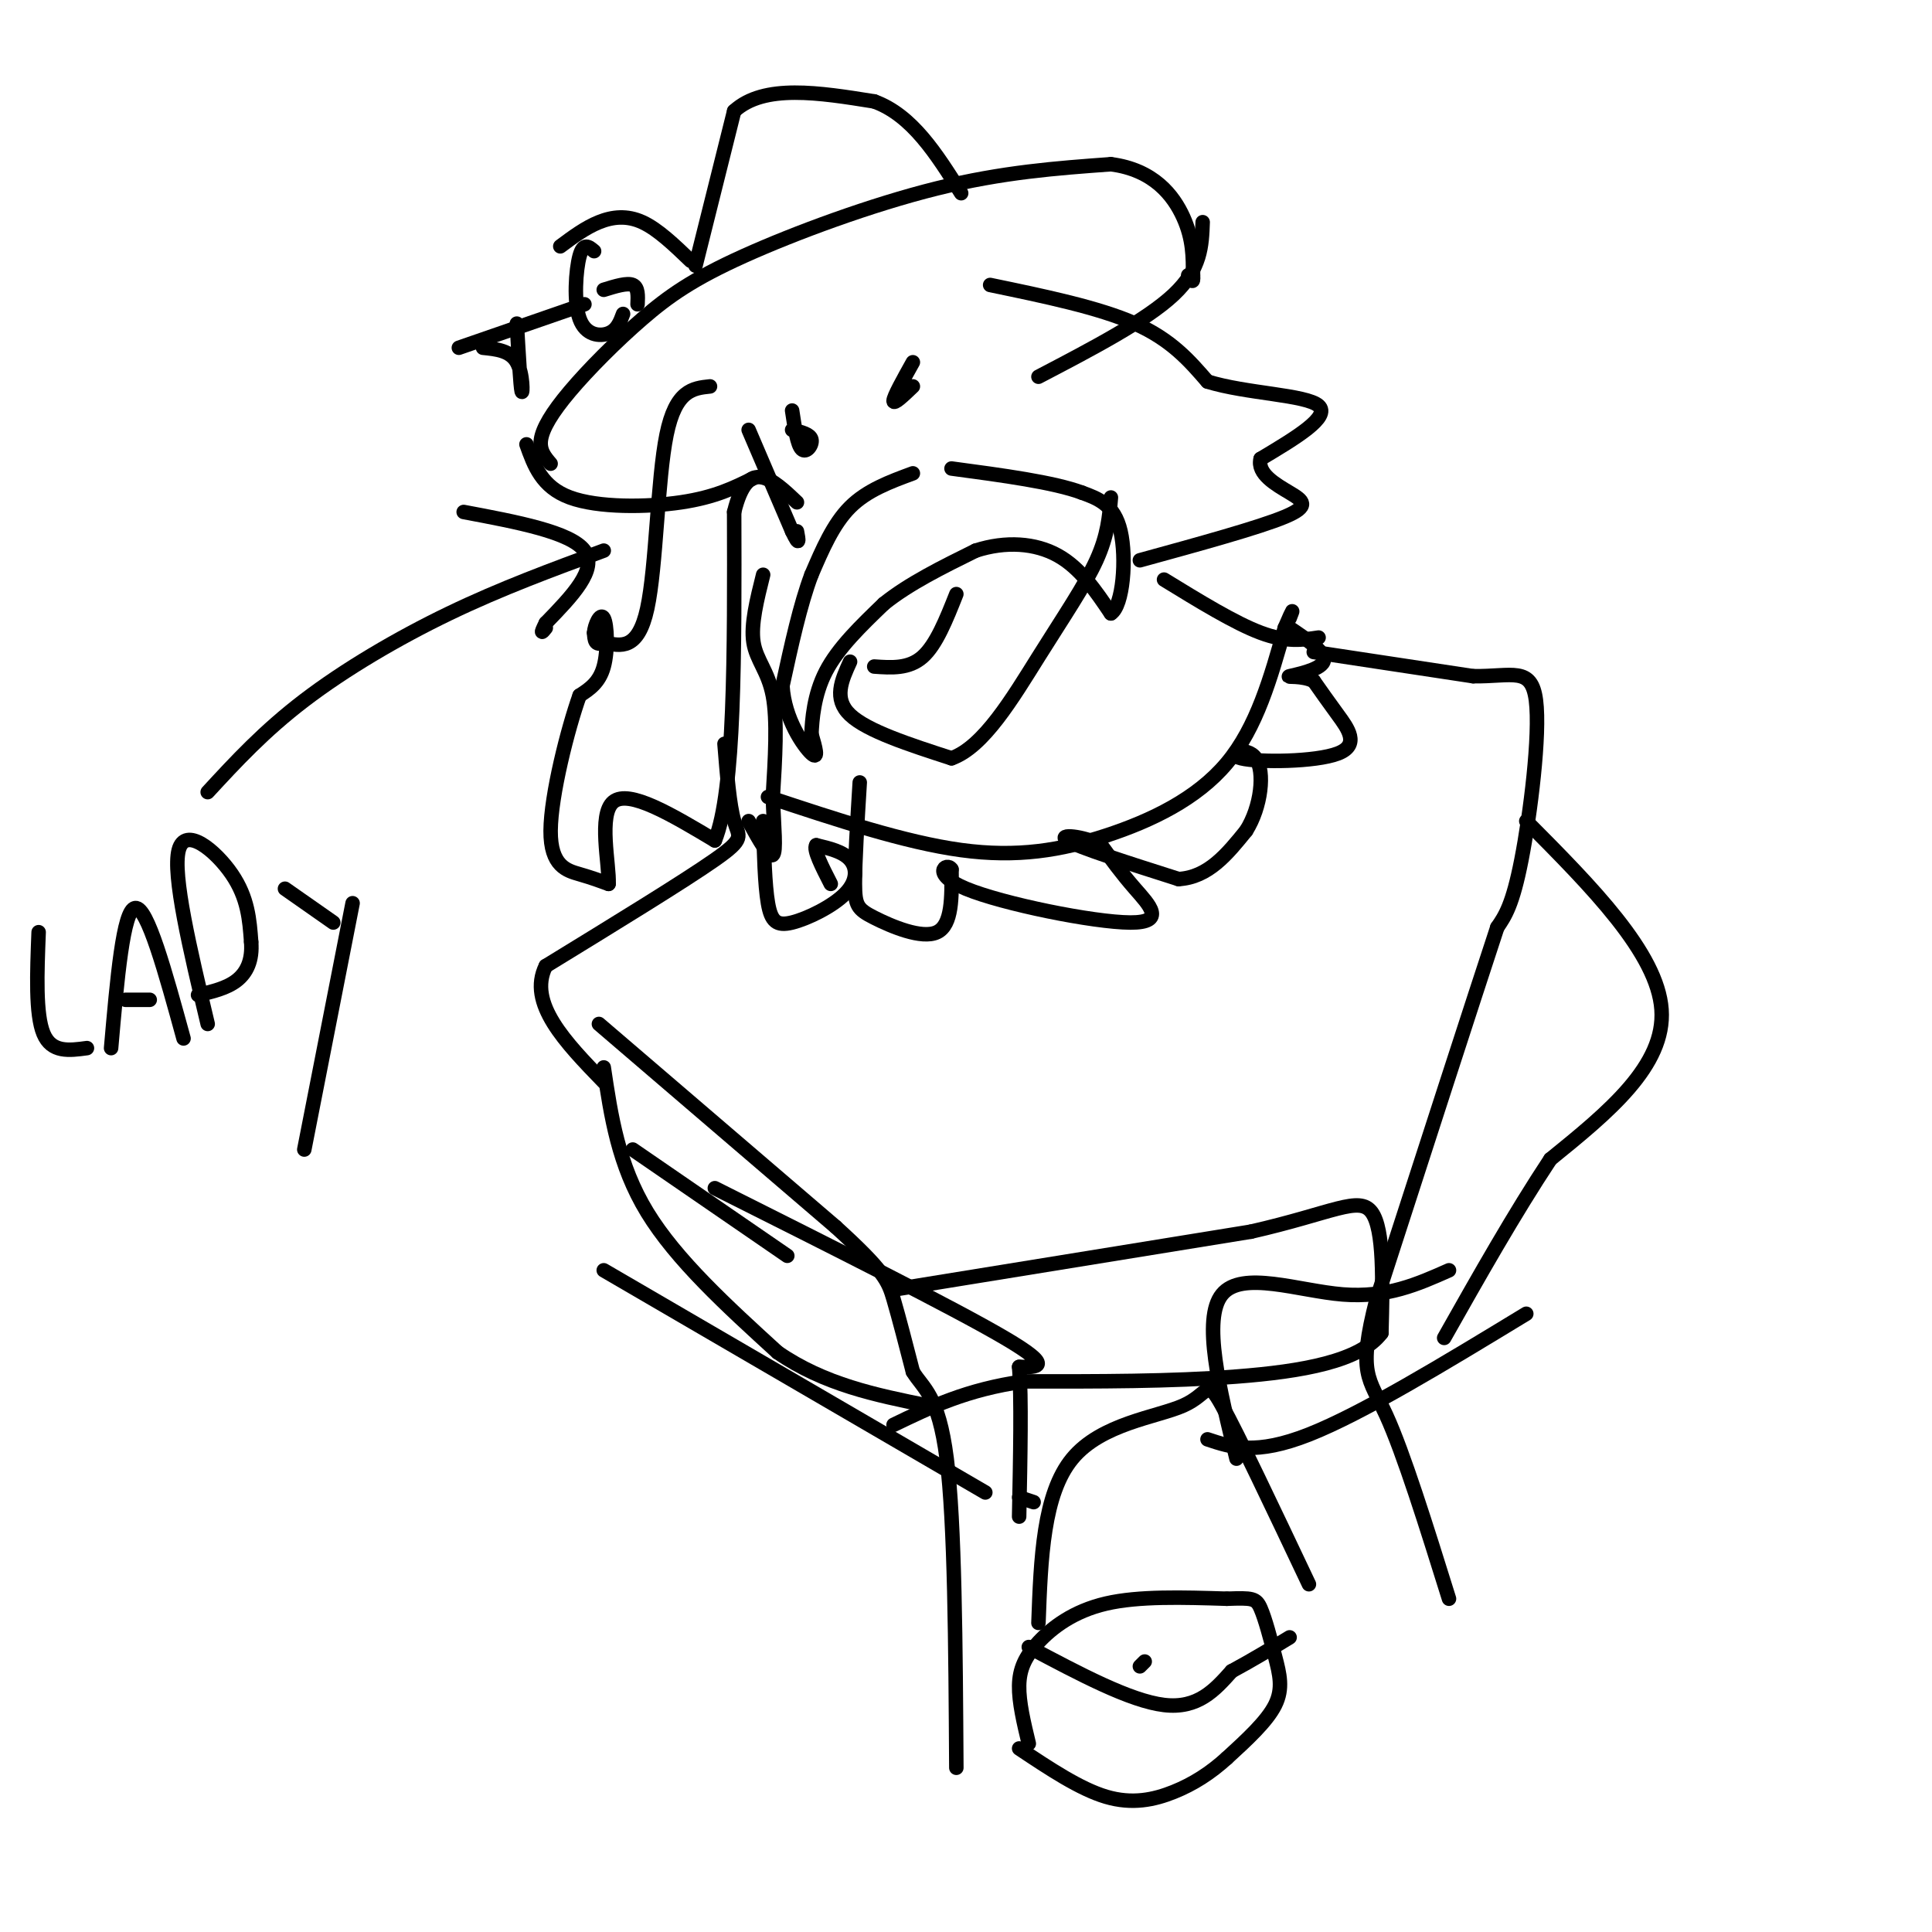 <svg viewBox='0 0 400 400' version='1.1' xmlns='http://www.w3.org/2000/svg' xmlns:xlink='http://www.w3.org/1999/xlink'><g fill='none' stroke='#000000' stroke-width='3' stroke-linecap='round' stroke-linejoin='round'><path d='M114,96c-1.170,-1.358 -2.340,-2.716 -2,-5c0.340,-2.284 2.191,-5.493 6,-10c3.809,-4.507 9.578,-10.311 15,-15c5.422,-4.689 10.498,-8.262 21,-13c10.502,-4.738 26.429,-10.639 40,-14c13.571,-3.361 24.785,-4.180 36,-5'/><path d='M230,34c8.844,1.133 12.956,6.467 15,11c2.044,4.533 2.022,8.267 2,12'/><path d='M247,57c0.167,2.000 -0.417,1.000 -1,0'/><path d='M144,55c0.000,0.000 8.000,-32.000 8,-32'/><path d='M152,23c6.167,-5.667 17.583,-3.833 29,-2'/><path d='M181,21c7.833,2.833 12.917,10.917 18,19'/><path d='M155,89c0.000,0.000 9.000,21.000 9,21'/><path d='M164,110c1.667,3.500 1.333,1.750 1,0'/><path d='M189,98c-4.750,1.750 -9.500,3.500 -13,7c-3.500,3.500 -5.750,8.750 -8,14'/><path d='M168,119c-2.333,6.167 -4.167,14.583 -6,23'/><path d='M162,142c0.400,6.867 4.400,12.533 6,14c1.600,1.467 0.800,-1.267 0,-4'/><path d='M168,152c0.133,-2.889 0.467,-8.111 3,-13c2.533,-4.889 7.267,-9.444 12,-14'/><path d='M183,125c5.167,-4.167 12.083,-7.583 19,-11'/><path d='M202,114c6.244,-2.022 12.356,-1.578 17,1c4.644,2.578 7.822,7.289 11,12'/><path d='M230,127c2.511,-1.556 3.289,-11.444 2,-17c-1.289,-5.556 -4.644,-6.778 -8,-8'/><path d='M224,102c-5.833,-2.167 -16.417,-3.583 -27,-5'/><path d='M109,92c1.578,4.422 3.156,8.844 9,11c5.844,2.156 15.956,2.044 23,1c7.044,-1.044 11.022,-3.022 15,-5'/><path d='M215,78c11.167,-5.833 22.333,-11.667 28,-17c5.667,-5.333 5.833,-10.167 6,-15'/><path d='M147,80c-3.556,0.378 -7.111,0.756 -9,10c-1.889,9.244 -2.111,27.356 -4,36c-1.889,8.644 -5.444,7.822 -9,7'/><path d='M125,133c-1.833,0.833 -1.917,-0.583 -2,-2'/><path d='M123,131c0.083,-1.512 1.292,-4.292 2,-3c0.708,1.292 0.917,6.655 0,10c-0.917,3.345 -2.958,4.673 -5,6'/><path d='M120,144c-2.417,6.750 -5.958,20.625 -6,28c-0.042,7.375 3.417,8.250 6,9c2.583,0.750 4.292,1.375 6,2'/><path d='M126,183c0.222,-3.822 -2.222,-14.378 1,-17c3.222,-2.622 12.111,2.689 21,8'/><path d='M148,174c4.167,-10.000 4.083,-39.000 4,-68'/><path d='M152,106c2.833,-11.667 7.917,-6.833 13,-2'/><path d='M158,119c-1.289,5.156 -2.578,10.311 -2,14c0.578,3.689 3.022,5.911 4,11c0.978,5.089 0.489,13.044 0,21'/><path d='M160,165c0.222,6.244 0.778,11.356 0,12c-0.778,0.644 -2.889,-3.178 -5,-7'/><path d='M205,59c11.250,2.333 22.500,4.667 30,8c7.500,3.333 11.250,7.667 15,12'/><path d='M250,79c7.978,2.489 20.422,2.711 23,5c2.578,2.289 -4.711,6.644 -12,11'/><path d='M261,95c-0.798,3.095 3.208,5.333 6,7c2.792,1.667 4.369,2.762 -1,5c-5.369,2.238 -17.685,5.619 -30,9'/><path d='M164,85c0.533,3.556 1.067,7.111 2,8c0.933,0.889 2.267,-0.889 2,-2c-0.267,-1.111 -2.133,-1.556 -4,-2'/><path d='M189,75c-2.000,3.583 -4.000,7.167 -4,8c0.000,0.833 2.000,-1.083 4,-3'/><path d='M123,52c-1.107,-0.935 -2.214,-1.869 -3,1c-0.786,2.869 -1.250,9.542 0,13c1.250,3.458 4.214,3.702 6,3c1.786,-0.702 2.393,-2.351 3,-4'/><path d='M125,60c2.417,-0.750 4.833,-1.500 6,-1c1.167,0.500 1.083,2.250 1,4'/><path d='M116,51c2.600,-1.933 5.200,-3.867 8,-5c2.800,-1.133 5.800,-1.467 9,0c3.200,1.467 6.600,4.733 10,8'/><path d='M107,67c0.378,6.511 0.756,13.022 1,14c0.244,0.978 0.356,-3.578 -1,-6c-1.356,-2.422 -4.178,-2.711 -7,-3'/><path d='M95,72c0.000,0.000 26.000,-9.000 26,-9'/><path d='M150,154c0.511,6.356 1.022,12.711 2,16c0.978,3.289 2.422,3.511 -4,8c-6.422,4.489 -20.711,13.244 -35,22'/><path d='M113,200c-3.833,7.667 4.083,15.833 12,24'/><path d='M241,120c7.333,4.500 14.667,9.000 20,11c5.333,2.000 8.667,1.500 12,1'/><path d='M181,138c3.583,0.250 7.167,0.500 10,-2c2.833,-2.500 4.917,-7.750 7,-13'/><path d='M176,137c-1.750,3.833 -3.500,7.667 0,11c3.500,3.333 12.250,6.167 21,9'/><path d='M197,157c6.643,-2.321 12.750,-12.625 18,-21c5.250,-8.375 9.643,-14.821 12,-20c2.357,-5.179 2.679,-9.089 3,-13'/><path d='M159,165c14.185,4.708 28.369,9.417 40,11c11.631,1.583 20.708,0.042 30,-3c9.292,-3.042 18.798,-7.583 25,-15c6.202,-7.417 9.101,-17.708 12,-28'/><path d='M266,130c2.167,-5.000 1.583,-3.500 1,-2'/><path d='M158,170c0.171,6.601 0.341,13.203 1,17c0.659,3.797 1.805,4.791 5,4c3.195,-0.791 8.437,-3.367 11,-6c2.563,-2.633 2.447,-5.324 1,-7c-1.447,-1.676 -4.223,-2.338 -7,-3'/><path d='M169,175c-0.667,0.833 1.167,4.417 3,8'/><path d='M178,162c-0.506,8.250 -1.012,16.500 -1,21c0.012,4.500 0.542,5.250 4,7c3.458,1.750 9.845,4.500 13,3c3.155,-1.500 3.077,-7.250 3,-13'/><path d='M197,180c-0.879,-1.612 -4.576,0.856 3,4c7.576,3.144 26.424,6.962 34,7c7.576,0.038 3.879,-3.703 1,-7c-2.879,-3.297 -4.939,-6.148 -7,-9'/><path d='M228,175c-3.667,-1.978 -9.333,-2.422 -7,-1c2.333,1.422 12.667,4.711 23,8'/><path d='M244,182c6.167,-0.333 10.083,-5.167 14,-10'/><path d='M258,172c3.121,-4.932 3.925,-12.264 2,-15c-1.925,-2.736 -6.578,-0.878 -3,0c3.578,0.878 15.386,0.775 20,-1c4.614,-1.775 2.032,-5.221 0,-8c-2.032,-2.779 -3.516,-4.889 -5,-7'/><path d='M272,141c-2.405,-1.214 -5.917,-0.750 -5,-1c0.917,-0.250 6.262,-1.214 7,-3c0.738,-1.786 -3.131,-4.393 -7,-7'/><path d='M124,212c0.000,0.000 49.000,42.000 49,42'/><path d='M173,254c10.111,9.200 10.889,11.200 12,15c1.111,3.800 2.556,9.400 4,15'/><path d='M189,284c2.089,3.489 5.311,4.711 7,18c1.689,13.289 1.844,38.644 2,64'/><path d='M272,135c0.000,0.000 33.000,5.000 33,5'/><path d='M305,140c8.167,0.107 12.083,-2.125 13,5c0.917,7.125 -1.167,23.607 -3,33c-1.833,9.393 -3.417,11.696 -5,14'/><path d='M310,192c-5.000,15.167 -15.000,46.083 -25,77'/><path d='M285,269c-4.022,15.622 -1.578,16.178 2,24c3.578,7.822 8.289,22.911 13,38'/><path d='M185,267c0.000,0.000 74.000,-12.000 74,-12'/><path d='M259,255c16.978,-3.867 22.422,-7.533 25,-4c2.578,3.533 2.289,14.267 2,25'/><path d='M286,276c-4.400,5.844 -16.400,7.956 -30,9c-13.600,1.044 -28.800,1.022 -44,1'/><path d='M212,286c-11.833,1.667 -19.417,5.333 -27,9'/><path d='M125,221c1.500,10.083 3.000,20.167 9,30c6.000,9.833 16.500,19.417 27,29'/><path d='M161,280c9.667,6.667 20.333,8.833 31,11'/><path d='M131,238c0.000,0.000 32.000,22.000 32,22'/><path d='M316,170c13.583,13.667 27.167,27.333 28,39c0.833,11.667 -11.083,21.333 -23,31'/><path d='M321,240c-7.500,11.333 -14.750,24.167 -22,37'/><path d='M125,263c0.000,0.000 79.000,46.000 79,46'/><path d='M211,310c0.000,0.000 3.000,1.000 3,1'/><path d='M316,272c-17.000,10.333 -34.000,20.667 -45,25c-11.000,4.333 -16.000,2.667 -21,1'/><path d='M215,336c0.488,-13.345 0.976,-26.690 7,-34c6.024,-7.310 17.583,-8.583 23,-11c5.417,-2.417 4.690,-5.976 8,0c3.310,5.976 10.655,21.488 18,37'/><path d='M148,246c24.750,12.417 49.500,24.833 60,31c10.500,6.167 6.750,6.083 3,6'/><path d='M211,283c0.500,6.167 0.250,18.583 0,31'/><path d='M256,302c-3.556,-14.467 -7.111,-28.933 -3,-34c4.111,-5.067 15.889,-0.733 25,0c9.111,0.733 15.556,-2.133 22,-5'/><path d='M213,361c-1.030,-4.286 -2.060,-8.571 -2,-12c0.060,-3.429 1.208,-6.000 4,-9c2.792,-3.000 7.226,-6.429 14,-8c6.774,-1.571 15.887,-1.286 25,-1'/><path d='M254,331c5.303,-0.183 6.061,-0.142 7,2c0.939,2.142 2.061,6.384 3,10c0.939,3.616 1.697,6.604 0,10c-1.697,3.396 -5.848,7.198 -10,11'/><path d='M254,364c-3.417,3.107 -6.958,5.375 -11,7c-4.042,1.625 -8.583,2.607 -14,1c-5.417,-1.607 -11.708,-5.804 -18,-10'/><path d='M213,341c10.500,5.583 21.000,11.167 28,12c7.000,0.833 10.500,-3.083 14,-7'/><path d='M255,346c4.333,-2.333 8.167,-4.667 12,-7'/><path d='M236,345c0.000,0.000 1.000,-1.000 1,-1'/><path d='M43,164c5.822,-6.311 11.644,-12.622 20,-19c8.356,-6.378 19.244,-12.822 30,-18c10.756,-5.178 21.378,-9.089 32,-13'/><path d='M96,106c11.083,2.083 22.167,4.167 25,8c2.833,3.833 -2.583,9.417 -8,15'/><path d='M113,129c-1.333,2.667 -0.667,1.833 0,1'/><path d='M8,193c-0.333,8.500 -0.667,17.000 1,21c1.667,4.000 5.333,3.500 9,3'/><path d='M23,217c1.250,-14.333 2.500,-28.667 5,-29c2.500,-0.333 6.250,13.333 10,27'/><path d='M26,207c0.000,0.000 5.000,0.000 5,0'/><path d='M43,212c-3.667,-15.444 -7.333,-30.889 -6,-36c1.333,-5.111 7.667,0.111 11,5c3.333,4.889 3.667,9.444 4,14'/><path d='M52,195c0.311,3.822 -0.911,6.378 -3,8c-2.089,1.622 -5.044,2.311 -8,3'/><path d='M59,184c0.000,0.000 10.000,7.000 10,7'/><path d='M73,187c0.000,0.000 -10.000,51.000 -10,51'/></g>
</svg>